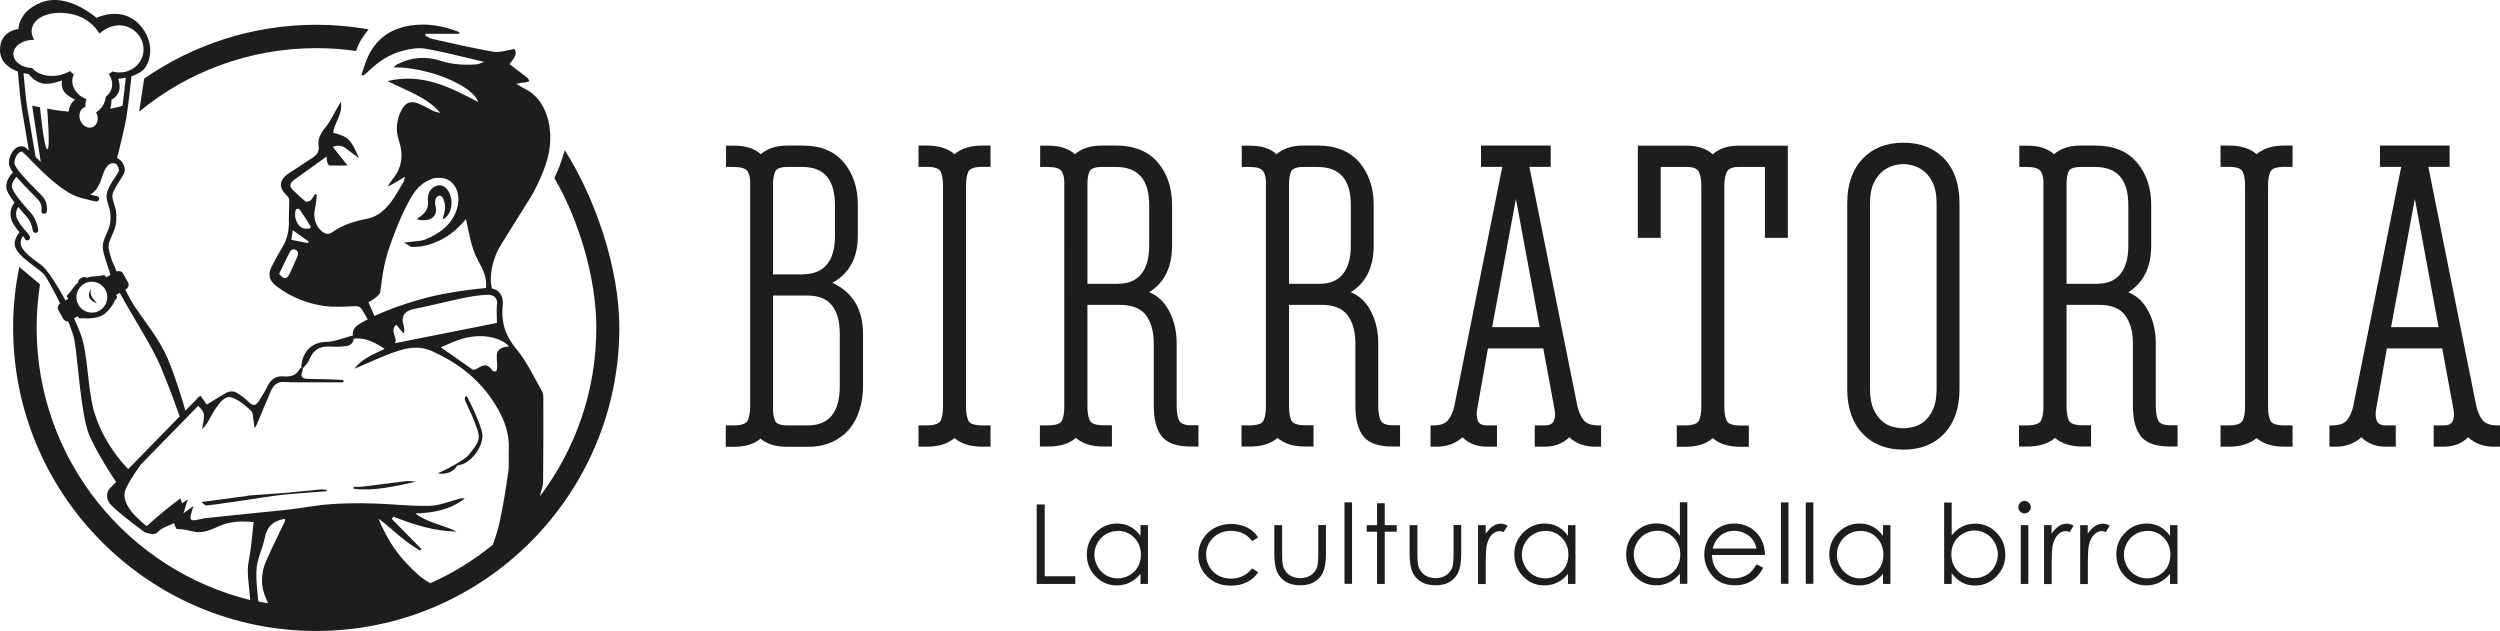 <?xml version="1.0" encoding="UTF-8"?> <svg xmlns="http://www.w3.org/2000/svg" viewBox="0 0 201.99 50.99"> <defs> <style>.d{fill:#1d1d1b;}</style> </defs> <g id="a"></g> <g id="b"> <g id="c"> <g> <path class="d" d="M58.65,34.37h.63c.66,0,1.05-.15,1.16-.45,.11-.3,.17-.68,.17-1.14V14.68c0-.35-.08-.64-.23-.86-.15-.22-.52-.33-1.09-.33h-.63v-1.72h.63c.51,0,.94,.06,1.29,.18,.35,.12,.65,.29,.89,.51,.53-.46,1.25-.7,2.15-.7h1.22c1.46,0,2.57,.45,3.33,1.36,.76,.9,1.14,2.05,1.14,3.44v2.48c0,.93-.18,1.71-.55,2.35-.36,.64-.87,1.12-1.51,1.46,1.66,.77,2.48,2.15,2.48,4.14v4.2c0,.66-.09,1.29-.27,1.89-.18,.6-.45,1.11-.81,1.56-.36,.44-.83,.79-1.39,1.06-.56,.26-1.23,.4-2,.4h-1.66c-.93,0-1.64-.22-2.15-.66-.51,.44-1.24,.66-2.18,.66h-.63v-1.72Zm6.19-12.21c1.74,0,2.62-1.04,2.62-3.11v-2.48c0-2.05-.87-3.08-2.62-3.08h-1.22c-.55,0-.88,.13-.99,.38-.11,.25-.17,.58-.17,.98v7.32h2.38Zm.43,12.21c1.72,0,2.58-1.06,2.58-3.18v-4.2c0-2.07-.86-3.11-2.58-3.11h-2.81v9.17c0,.4,.05,.72,.17,.96,.11,.24,.44,.36,.99,.36h1.66Z"></path> <path class="d" d="M74.21,34.37h.66c.64,0,1.02-.14,1.14-.41,.12-.28,.18-.64,.18-1.08V14.97c0-.44-.06-.8-.18-1.08-.12-.28-.5-.41-1.14-.41h-.66v-1.72h.66c.97,0,1.72,.23,2.25,.7,.53-.46,1.28-.7,2.25-.7h.66v1.72h-.66c-.64,0-1.02,.14-1.14,.41-.12,.28-.18,.64-.18,1.08v17.91c0,.44,.06,.8,.18,1.08,.12,.28,.5,.41,1.14,.41h.66v1.72h-.66c-.97,0-1.72-.23-2.25-.7-.53,.46-1.28,.7-2.25,.7h-.66v-1.72Z"></path> <path class="d" d="M84.01,34.37h.66c.64,0,1.02-.14,1.14-.41,.12-.28,.18-.63,.18-1.08V14.68c0-.35-.08-.64-.23-.86-.15-.22-.52-.33-1.09-.33h-.63v-1.72h.63c.51,0,.94,.06,1.29,.18,.35,.12,.65,.29,.89,.51,.53-.46,1.25-.7,2.15-.7h1.16c1.48,0,2.6,.45,3.38,1.36,.77,.9,1.16,2.05,1.16,3.44v3.28c0,1.74-.62,3-1.85,3.77,.71,.29,1.25,.81,1.64,1.57,.39,.76,.58,1.62,.58,2.56v5.03c0,.55,.07,.95,.2,1.21,.13,.25,.45,.38,.96,.38h.6v1.72h-.6c-1.13,0-1.91-.27-2.35-.81-.44-.54-.66-1.37-.66-2.5v-5.03c0-.95-.21-1.7-.63-2.27-.42-.56-1.13-.84-2.12-.84h-2.61v8.24c0,.44,.06,.8,.18,1.08,.12,.28,.5,.41,1.14,.41h.66v1.72h-.66c-.97,0-1.72-.23-2.25-.7-.53,.46-1.28,.7-2.25,.7h-.66v-1.72Zm6.39-11.45c.79,0,1.4-.27,1.82-.79,.42-.53,.63-1.29,.63-2.28v-3.28c0-2.05-.89-3.08-2.68-3.08h-1.16c-.55,0-.88,.13-.99,.38-.11,.25-.16,.58-.16,.98v8.08h2.55Z"></path> <path class="d" d="M100.3,34.37h.66c.64,0,1.02-.14,1.14-.41,.12-.28,.18-.63,.18-1.08V14.68c0-.35-.08-.64-.23-.86-.15-.22-.52-.33-1.09-.33h-.63v-1.72h.63c.51,0,.94,.06,1.29,.18,.35,.12,.65,.29,.89,.51,.53-.46,1.25-.7,2.15-.7h1.16c1.48,0,2.6,.45,3.38,1.36,.77,.9,1.16,2.05,1.16,3.44v3.28c0,1.74-.62,3-1.85,3.77,.71,.29,1.25,.81,1.64,1.57,.39,.76,.58,1.62,.58,2.56v5.03c0,.55,.07,.95,.2,1.21,.13,.25,.45,.38,.96,.38h.6v1.72h-.6c-1.13,0-1.91-.27-2.35-.81-.44-.54-.66-1.37-.66-2.5v-5.03c0-.95-.21-1.7-.63-2.27-.42-.56-1.12-.84-2.12-.84h-2.61v8.24c0,.44,.06,.8,.18,1.08,.12,.28,.5,.41,1.14,.41h.66v1.72h-.66c-.97,0-1.72-.23-2.25-.7-.53,.46-1.28,.7-2.25,.7h-.66v-1.72Zm6.39-11.45c.79,0,1.4-.27,1.82-.79,.42-.53,.63-1.29,.63-2.28v-3.28c0-2.05-.89-3.08-2.68-3.08h-1.16c-.55,0-.88,.13-.99,.38-.11,.25-.16,.58-.16,.98v8.08h2.55Z"></path> <path class="d" d="M115.59,34.37h.2c.57,0,.98-.14,1.21-.43,.23-.29,.4-.67,.51-1.16l3.87-19.3h-1.72v-1.72h5.63v1.72h-1.72l3.87,19.3c.11,.49,.28,.87,.51,1.16,.23,.29,.63,.43,1.21,.43h.2v1.72h-.53c-.79,0-1.48-.25-2.05-.76-.51,.51-1.17,.76-1.99,.76h-.79v-1.72h.79c.4,0,.65-.12,.75-.36,.1-.24,.13-.52,.08-.83l-.93-5.03h-4.47l-.89,5.03c-.04,.31-.02,.58,.08,.83,.1,.24,.35,.36,.74,.36h.8v1.72h-.8c-.82,0-1.48-.25-1.99-.76-.57,.51-1.26,.76-2.05,.76h-.53v-1.72Zm8.81-7.94l-1.92-10.36-1.92,10.36h3.84Z"></path> <path class="d" d="M135.48,34.37h.66c.64,0,1.02-.14,1.14-.41,.12-.28,.18-.64,.18-1.08V15.01c0-.44-.06-.81-.18-1.09-.12-.29-.45-.43-.98-.43h-2.12v5.73h-1.85v-7.45h3.97c.86,0,1.56,.23,2.09,.7,.48-.46,1.18-.7,2.09-.7h3.97v7.45h-1.85v-5.73h-2.12c-.53,0-.85,.15-.98,.43-.12,.29-.18,.65-.18,1.09v17.88c0,.44,.06,.8,.18,1.08s.5,.41,1.14,.41h.66v1.72h-.66c-.97,0-1.72-.23-2.25-.7-.53,.46-1.28,.7-2.25,.7h-.66v-1.72Z"></path> <path class="d" d="M149.25,16.43c0-1.52,.41-2.72,1.23-3.59,.82-.87,1.92-1.31,3.31-1.31s2.49,.44,3.31,1.31c.82,.87,1.22,2.07,1.22,3.59v15c0,1.52-.41,2.72-1.22,3.59-.82,.87-1.92,1.31-3.31,1.31s-2.49-.44-3.31-1.31c-.82-.87-1.23-2.07-1.23-3.59v-15Zm7.22,0c0-.66-.1-1.2-.28-1.6-.19-.41-.42-.73-.7-.96-.28-.23-.57-.39-.88-.48-.31-.09-.59-.13-.83-.13s-.52,.04-.83,.13c-.31,.09-.6,.25-.88,.48-.28,.23-.51,.55-.7,.96-.19,.41-.28,.94-.28,1.6v15c0,.66,.09,1.2,.28,1.62,.19,.42,.42,.74,.7,.98,.28,.23,.57,.39,.88,.46,.31,.08,.58,.11,.83,.11s.52-.04,.83-.11c.31-.08,.6-.23,.88-.46s.51-.56,.7-.98c.19-.42,.28-.96,.28-1.62v-15Z"></path> <path class="d" d="M163.12,34.37h.66c.64,0,1.02-.14,1.14-.41,.12-.28,.18-.63,.18-1.08V14.68c0-.35-.08-.64-.23-.86-.16-.22-.52-.33-1.09-.33h-.63v-1.72h.63c.51,0,.94,.06,1.29,.18,.35,.12,.65,.29,.89,.51,.53-.46,1.25-.7,2.15-.7h1.16c1.48,0,2.6,.45,3.38,1.36,.77,.9,1.16,2.05,1.16,3.44v3.28c0,1.74-.62,3-1.85,3.77,.71,.29,1.25,.81,1.64,1.57,.39,.76,.58,1.62,.58,2.56v5.03c0,.55,.07,.95,.2,1.21,.13,.25,.45,.38,.96,.38h.6v1.72h-.6c-1.13,0-1.91-.27-2.35-.81-.44-.54-.66-1.37-.66-2.5v-5.03c0-.95-.21-1.7-.63-2.27-.42-.56-1.12-.84-2.12-.84h-2.61v8.24c0,.44,.06,.8,.18,1.08,.12,.28,.5,.41,1.14,.41h.66v1.72h-.66c-.97,0-1.72-.23-2.25-.7-.53,.46-1.28,.7-2.25,.7h-.66v-1.72Zm6.39-11.45c.79,0,1.4-.27,1.82-.79,.42-.53,.63-1.29,.63-2.28v-3.28c0-2.05-.89-3.08-2.68-3.08h-1.16c-.55,0-.88,.13-.99,.38-.11,.25-.16,.58-.16,.98v8.08h2.55Z"></path> <path class="d" d="M179.41,34.37h.66c.64,0,1.02-.14,1.14-.41,.12-.28,.18-.64,.18-1.08V14.97c0-.44-.06-.8-.18-1.08-.12-.28-.5-.41-1.14-.41h-.66v-1.72h.66c.97,0,1.72,.23,2.25,.7,.53-.46,1.28-.7,2.25-.7h.66v1.72h-.66c-.64,0-1.02,.14-1.14,.41-.12,.28-.18,.64-.18,1.08v17.91c0,.44,.06,.8,.18,1.08,.12,.28,.5,.41,1.14,.41h.66v1.72h-.66c-.97,0-1.72-.23-2.25-.7-.53,.46-1.28,.7-2.25,.7h-.66v-1.72Z"></path> <path class="d" d="M188.22,34.37h.2c.57,0,.98-.14,1.21-.43,.23-.29,.4-.67,.51-1.16l3.87-19.3h-1.72v-1.72h5.63v1.72h-1.72l3.87,19.3c.11,.49,.28,.87,.51,1.16,.23,.29,.63,.43,1.21,.43h.2v1.72h-.53c-.79,0-1.48-.25-2.05-.76-.51,.51-1.17,.76-1.99,.76h-.79v-1.72h.79c.4,0,.65-.12,.75-.36,.1-.24,.13-.52,.08-.83l-.93-5.03h-4.47l-.89,5.03c-.04,.31-.02,.58,.08,.83,.1,.24,.35,.36,.74,.36h.79v1.72h-.79c-.82,0-1.48-.25-1.99-.76-.58,.51-1.26,.76-2.05,.76h-.53v-1.72Zm8.81-7.94l-1.92-10.36-1.92,10.36h3.84Z"></path> <polygon class="d" points="83.76 40.76 84.41 40.76 84.41 46.56 86.88 46.56 86.88 47.18 83.76 47.18 83.76 40.76"></polygon> <path class="d" d="M92.75,42.43v4.75h-.6v-.82c-.26,.31-.54,.55-.86,.7-.32,.16-.67,.24-1.05,.24-.67,0-1.25-.24-1.72-.73-.48-.49-.71-1.08-.71-1.78s.24-1.27,.72-1.76c.48-.49,1.06-.73,1.73-.73,.39,0,.74,.08,1.06,.25,.32,.17,.59,.42,.83,.75v-.87h.6Zm-2.44,.47c-.34,0-.65,.08-.94,.25-.29,.17-.52,.4-.69,.7-.17,.3-.26,.62-.26,.96s.09,.65,.26,.96c.17,.31,.4,.54,.69,.71,.29,.17,.6,.25,.93,.25s.65-.08,.95-.25,.53-.4,.69-.69c.16-.29,.24-.61,.24-.97,0-.55-.18-1.01-.54-1.38-.36-.37-.81-.55-1.34-.55"></path> <path class="d" d="M101.66,43.42l-.49,.3c-.42-.56-.99-.83-1.71-.83-.58,0-1.06,.19-1.44,.56-.38,.37-.57,.83-.57,1.36,0,.35,.09,.67,.26,.98,.18,.31,.42,.54,.72,.71,.31,.17,.65,.25,1.03,.25,.7,0,1.27-.28,1.71-.83l.49,.32c-.23,.34-.53,.61-.92,.8-.38,.19-.82,.28-1.31,.28-.75,0-1.37-.24-1.87-.72-.49-.48-.74-1.06-.74-1.74,0-.46,.11-.89,.35-1.28,.23-.39,.55-.7,.95-.92,.4-.22,.86-.33,1.36-.33,.32,0,.62,.05,.91,.14,.29,.1,.54,.22,.74,.38,.2,.15,.38,.35,.52,.59"></path> <path class="d" d="M102.98,42.43h.61v2.22c0,.54,.03,.91,.09,1.12,.09,.29,.25,.52,.5,.69,.25,.17,.54,.25,.88,.25s.63-.08,.87-.25c.24-.17,.4-.38,.49-.65,.06-.18,.09-.57,.09-1.17v-2.22h.62v2.33c0,.65-.08,1.15-.23,1.48-.15,.33-.38,.59-.69,.78-.31,.19-.69,.28-1.16,.28s-.85-.1-1.16-.28c-.31-.19-.54-.45-.7-.79-.15-.34-.23-.84-.23-1.52v-2.29Z"></path> <rect class="d" x="108.63" y="40.59" width=".61" height="6.58"></rect> <polygon class="d" points="111.26 40.66 111.88 40.66 111.88 42.43 112.85 42.43 112.85 42.96 111.88 42.96 111.88 47.18 111.26 47.18 111.26 42.96 110.43 42.96 110.43 42.43 111.26 42.43 111.26 40.66"></polygon> <path class="d" d="M113.91,42.43h.61v2.22c0,.54,.03,.91,.09,1.12,.09,.29,.26,.52,.5,.69,.25,.17,.54,.25,.88,.25s.63-.08,.87-.25c.24-.17,.4-.38,.49-.65,.06-.18,.09-.57,.09-1.17v-2.22h.62v2.33c0,.65-.08,1.15-.23,1.48-.15,.33-.38,.59-.69,.78-.31,.19-.69,.28-1.16,.28s-.85-.1-1.16-.28c-.31-.19-.54-.45-.7-.79-.15-.34-.23-.84-.23-1.52v-2.29Z"></path> <path class="d" d="M119.42,42.43h.62v.69c.19-.27,.38-.48,.59-.61,.21-.14,.42-.2,.64-.2,.17,0,.35,.06,.54,.16l-.32,.52c-.13-.06-.23-.08-.32-.08-.2,0-.4,.08-.59,.25-.19,.17-.33,.43-.43,.78-.08,.27-.11,.82-.11,1.64v1.61h-.62v-4.75Z"></path> <path class="d" d="M127.29,42.43v4.75h-.6v-.82c-.26,.31-.54,.55-.86,.7-.32,.16-.67,.24-1.05,.24-.67,0-1.25-.24-1.72-.73s-.71-1.08-.71-1.78,.24-1.27,.72-1.76c.48-.49,1.06-.73,1.73-.73,.39,0,.74,.08,1.06,.25,.32,.17,.59,.42,.83,.75v-.87h.6Zm-2.44,.47c-.34,0-.65,.08-.94,.25-.29,.17-.52,.4-.69,.7s-.26,.62-.26,.96,.09,.65,.26,.96c.17,.31,.4,.54,.69,.71,.29,.17,.6,.25,.93,.25s.65-.08,.95-.25c.3-.17,.53-.4,.69-.69,.16-.29,.24-.61,.24-.97,0-.55-.18-1.01-.54-1.38-.36-.37-.81-.55-1.34-.55"></path> <path class="d" d="M136.33,40.59v6.58h-.6v-.82c-.26,.31-.54,.55-.86,.7-.32,.16-.67,.24-1.05,.24-.67,0-1.25-.24-1.72-.73s-.71-1.08-.71-1.78,.24-1.27,.72-1.76c.48-.49,1.06-.73,1.73-.73,.39,0,.74,.08,1.06,.25,.32,.17,.59,.42,.83,.75v-2.71h.6Zm-2.44,2.3c-.34,0-.65,.08-.94,.25-.29,.17-.52,.4-.69,.7s-.26,.62-.26,.96,.09,.65,.26,.96c.17,.31,.4,.54,.69,.71,.29,.17,.6,.25,.93,.25s.65-.08,.95-.25c.3-.17,.53-.4,.69-.69,.16-.29,.24-.61,.24-.97,0-.55-.18-1.01-.54-1.38-.36-.37-.81-.55-1.34-.55"></path> <path class="d" d="M141.94,45.6l.52,.27c-.17,.33-.37,.6-.59,.8-.22,.2-.47,.36-.75,.46-.28,.11-.59,.16-.94,.16-.78,0-1.38-.25-1.82-.76-.44-.51-.66-1.08-.66-1.72,0-.6,.18-1.14,.55-1.61,.47-.6,1.1-.9,1.88-.9s1.46,.31,1.94,.92c.34,.43,.52,.97,.53,1.62h-4.28c.01,.55,.19,1,.53,1.36,.34,.35,.76,.53,1.26,.53,.24,0,.48-.04,.71-.13,.23-.08,.42-.19,.58-.33,.16-.14,.33-.36,.52-.67m0-1.28c-.08-.33-.2-.59-.36-.78s-.36-.35-.62-.47c-.26-.12-.53-.18-.81-.18-.47,0-.87,.15-1.2,.45-.24,.22-.43,.54-.56,.98h3.54Z"></path> <rect class="d" x="143.89" y="40.59" width=".61" height="6.58"></rect> <rect class="d" x="145.9" y="40.59" width=".61" height="6.58"></rect> <path class="d" d="M152.74,42.43v4.75h-.6v-.82c-.26,.31-.54,.55-.86,.7-.32,.16-.67,.24-1.05,.24-.67,0-1.25-.24-1.72-.73s-.71-1.08-.71-1.78,.24-1.27,.72-1.76c.48-.49,1.06-.73,1.73-.73,.39,0,.74,.08,1.06,.25,.32,.17,.59,.42,.83,.75v-.87h.6Zm-2.44,.47c-.34,0-.65,.08-.94,.25-.29,.17-.52,.4-.69,.7s-.26,.62-.26,.96,.09,.65,.26,.96c.17,.31,.4,.54,.69,.71,.29,.17,.6,.25,.93,.25s.65-.08,.95-.25c.3-.17,.53-.4,.69-.69,.16-.29,.24-.61,.24-.97,0-.55-.18-1.01-.54-1.38-.36-.37-.81-.55-1.34-.55"></path> <path class="d" d="M157.08,47.18v-6.58h.61v2.65c.26-.32,.54-.55,.86-.71,.32-.15,.66-.23,1.04-.23,.67,0,1.25,.24,1.72,.73,.48,.49,.71,1.08,.71,1.78s-.24,1.27-.72,1.76c-.48,.49-1.06,.73-1.73,.73-.39,0-.74-.08-1.05-.25-.31-.17-.59-.42-.83-.75v.87h-.61Zm2.45-.47c.34,0,.65-.08,.94-.25,.29-.17,.52-.4,.69-.7,.17-.3,.26-.62,.26-.96s-.09-.66-.26-.97c-.17-.31-.4-.54-.69-.71-.29-.17-.6-.26-.93-.26s-.65,.08-.95,.26c-.3,.17-.53,.4-.69,.69s-.24,.61-.24,.97c0,.55,.18,1.01,.54,1.38,.36,.37,.81,.55,1.34,.55"></path> <path class="d" d="M163.57,40.47c.14,0,.26,.05,.36,.15,.1,.1,.15,.22,.15,.36s-.05,.25-.15,.35c-.1,.1-.22,.15-.36,.15s-.25-.05-.35-.15c-.1-.1-.15-.22-.15-.35s.05-.26,.15-.36c.1-.1,.22-.15,.35-.15m-.3,1.96h.61v4.75h-.61v-4.75Z"></path> <path class="d" d="M165.14,42.43h.62v.69c.19-.27,.38-.48,.59-.61,.21-.14,.42-.2,.65-.2,.17,0,.35,.06,.54,.16l-.32,.52c-.13-.06-.23-.08-.32-.08-.2,0-.4,.08-.59,.25-.19,.17-.33,.43-.43,.78-.08,.27-.11,.82-.11,1.64v1.61h-.62v-4.75Z"></path> <path class="d" d="M168.06,42.43h.62v.69c.19-.27,.38-.48,.59-.61,.21-.14,.42-.2,.65-.2,.17,0,.35,.06,.54,.16l-.32,.52c-.13-.06-.23-.08-.32-.08-.2,0-.4,.08-.59,.25-.19,.17-.33,.43-.43,.78-.08,.27-.11,.82-.11,1.64v1.61h-.62v-4.75Z"></path> <path class="d" d="M175.93,42.43v4.75h-.6v-.82c-.26,.31-.54,.55-.86,.7-.32,.16-.67,.24-1.05,.24-.67,0-1.25-.24-1.72-.73s-.71-1.08-.71-1.78,.24-1.27,.72-1.76c.48-.49,1.06-.73,1.73-.73,.39,0,.74,.08,1.06,.25s.59,.42,.83,.75v-.87h.6Zm-2.44,.47c-.34,0-.65,.08-.94,.25-.29,.17-.52,.4-.69,.7s-.26,.62-.26,.96,.09,.65,.26,.96c.17,.31,.4,.54,.69,.71,.29,.17,.6,.25,.93,.25s.65-.08,.95-.25c.3-.17,.53-.4,.69-.69,.16-.29,.24-.61,.24-.97,0-.55-.18-1.01-.54-1.38-.36-.37-.81-.55-1.34-.55"></path> <path class="d" d="M7.36,23.32c-.35,.59-.17,.95,.48,1.19-.25-.33-.66-.58-.48-1.19"></path> <path class="d" d="M35.18,16.6c-.02-.05-.12-.67,.28-.78,.4-.11,.5,.76,.5,.88,0,.45-.13,.67-.2,1.02,.83-.35,.98-1.83,.26-2.54-.24-.23-.59-.3-.97-.06-.4,.26-.52,.67-.47,1.13,.06,.53-.18,.91-.58,1.21-.11,.08-.21,.16-.34,.25,1.05,.29,1.79-.19,1.51-1.13"></path> <path class="d" d="M23.46,39.79c-1.13,.09-2.26,.17-3.39,.25-.04,0-.08,.02-.11,.03-1.2,.16-2.4,.32-3.69,.49,.13,.09,.29,.3,.43,.28,1.01-.11,2.01-.28,3.02-.42,.13-.02,.27-.04,.4-.06,.89-.13,1.78-.28,2.67-.38,1.18-.12,2.38-.19,3.57-.29,0,0,.02-.03,.05-.11-.2-.01-.39-.05-.56-.03-.8,.07-1.6,.17-2.39,.23"></path> <path class="d" d="M32.69,38.89c-1.17,.14-2.34,.3-3.51,.44-.2,.03-.41,0-.61,0,0,.05,0,.11,0,.16,1.72,.21,3.38-.22,5.04-.57-.31-.04-.62-.07-.92-.04"></path> <path class="d" d="M38.3,33.21c-.17-.41-.39-.8-.58-1.2-.05,.02-.1,.04-.15,.06,0,.09-.03,.19,0,.27,.28,.64,.59,1.25,.83,1.9,.15,.4,.34,.87,.26,1.25-.1,.44-.47,.84-.75,1.22-.34,.45-1.94,1.28-2.54,1.53,.69,.15,1.35-.17,1.56-.62,.23-.06,.47-.1,.67-.22,.88-.5,1.55-1.71,1.34-2.51-.15-.58-.4-1.13-.63-1.68"></path> <path class="d" d="M11.24,9.02c3.9-3.21,8.89-5.13,14.33-5.13,1.09,0,2.16,.08,3.2,.23,.09-.28,.23-.62,.4-.9,.13-.21,.36-.53,.61-.85-1.37-.24-2.77-.37-4.21-.37-5.17,0-9.96,1.61-13.92,4.35l-.41,2.67Z"></path> <path class="d" d="M45.63,12.13c-.11,.34-.22,.75-.41,1.26-.11,.28-.27,.68-.43,.99,1.94,3.33,3.39,8,3.39,12.12,0,5.09-1.69,9.79-4.54,13.58,0-.06,.02-.12,.03-.18,.05-.3,.2-.59,.21-.88,.02-2.3,.03-4.6,.02-6.91,0-.22-.07-.46-.18-.64-.63-1.09-1.16-2.26-1.96-3.22-.91-1.08-1.29-2.19-1.14-3.58,.09-.79-.33-1.27-.87-1.36-.27-1.02,.09-2.26,.44-3.02,.18-.39,2.22-3.6,2.64-4.28,.43-.68,1.29-2.42,1.52-3.69,.27-1.47,.07-3.16-.9-4.33-.61-.74-1.3-.88-1.73-1.22,.27-.07,.52-.09,.76-.12,.1-.01,.2-.06,.3-.1-.06-.09-.1-.21-.19-.28-.47-.37-.94-.72-1.43-1.09,.32-.41,.7-.79,.4-1.22-.62,.09-1.18,.31-1.69,.22-1.68-.29-3.34-.68-5-1.05-.18-.04-.34-.17-.51-.26,.01-.05,.02-.1,.04-.14h2.73c-.01-.12-.04-.14-.08-.16-1.25-.49-2.54-.71-3.88-.51-1.5,.23-2.65,.97-3.35,2.33-.27,.52-.42,1.1-.62,1.65,.05,.02,.09,.05,.14,.07,.15-.12,.31-.23,.44-.36,.79-.78,1.7-1.37,2.76-1.65,.6-.16,1.28-.27,1.88-.16,1.54,.27,3.05,.68,4.69,1.06-.25,.09-.42,.18-.6,.2-.98,.07-1.95,.02-2.88-.28-1.22-.4-2.4-.31-3.54,.28-.11,.06-.19,.16-.29,.24,2.7-.03,6.39,1.43,6.83,2.8-2.27-1.2-4.53-2.36-7.32-1.69,1.54,.79,3.15,1.27,4.27,2.57-.22-.03-.43-.09-.62-.18-.38-.18-.73-.4-1.12-.56-.63-.27-1.07-.11-1.39,.49-.41,.79-.51,1.62-.23,2.46,.39,1.18,.28,2.24-.54,3.2-.13,.16-.23,.35-.34,.52,.04,.03,.9-.46,1.35-.77-.02,.16,0,.26-.05,.34-.52,.89-.98,1.83-1.79,2.49-.33,.27-.76,.48-1.17,.56-1.02,.19-1.99,.49-2.85,1.1-.29,.21-.54,.13-.8-.06-.55-.42-.75-1.16-.57-1.92,.08-.34,.1-.7,.14-1.06-.05-.01-.1-.03-.15-.04-.12,.17-.21,.38-.37,.51-.09,.08-.32,.12-.4,.07-.36-.28-.69-.6-1.02-.92-.28-.27-.27-.53,.04-.77,.21-.17,.43-.31,.64-.46,.67-.48,1.34-.97,2.04-1.47,.02,.19,.02,.34,.07,.49,.03,.09,.11,.23,.17,.23,.46,.02,.92,0,1.46,0-.43-.55-.8-1.02-1.19-1.5,.46-.19,.81-.09,1.14,.18,.31,.25,.64,.48,.97,.72-.64-1.52-.88-1.74-2.08-2.04,.08-.83,.81-1.49,.61-2.51-.13,.24-.21,.39-.3,.53-.3,.51-.55,1.07-.92,1.52-.38,.47-.66,.92-.57,1.54,.06,.43-.13,.71-.48,.93-.65,.42-1.3,.85-1.95,1.28-.77,.52-.81,1.14-.14,1.78,.1,.09,.2,.24,.2,.37,0,.55-.04,1.11-.03,1.66,.02,.74-.11,1.43-.49,2.08-.3,.51-.6,1.03-.87,1.56-.37,.71-.25,1.2,.38,1.67,1.13,.85,2.42,1.38,3.81,1.58,.83,.12,1.68,.05,2.53,.02,.29-.01,.45,.1,.57,.31,.15,.24,.29,.49,.44,.75-.39,.2-.68,.37-.84,.49-.49,.39-.35,.81-.35,.81-.74,.19-1.47,.52-2.22,.53-1.11,.02-1.93,.82-1.96,2.1-.05,.01-.1,.03-.11,.06-.29,.56-.76,.67-1.34,.62-.58-.05-1,.23-1.26,.77-.21,.42-.46,.82-.71,1.21-.21,.33-.43,.49-.79,.12-.31-.31-.68-.59-1.07-.81-.18-.1-.51-.1-.7,0-.56,.29-1.08,.65-1.65,.99-.17-.24-.34-.47-.51-.71-.17,.1-.27,.2-.33,.29l-.89,.91c-.2-.71-.83-2.82-1.46-4.27-.67-1.54-1.84-2.95-2.67-4.19-.21-.32-.47-.79-.73-1.32l.06-.03c.2-.11,.27-.36,.16-.56l-.39-.7c-.1-.19-.33-.25-.52-.17-.14-.32-.28-.63-.39-.9-.12-.37-.21-.69-.25-.9-.07-.37,.07-.71,.25-1.1,.15-.34,.32-.72,.35-1.17,.05-.71-.05-1.03-.16-1.36-.05-.16-.11-.33-.15-.57-.06-.35,.35-.97,.62-1.39,.24-.37,.37-.57,.38-.74,.02-.28-.11-.69-.42-.92-.06-.04-.12-.08-.2-.11,.15-.59,.64-2.57,.76-3.33,.17-1.11,.34-2.7,.4-3.29,.34-.11,.69-.26,.94-.5,.64-.62,1-2.28-.3-3.68-1.44-1.54-3.46-.54-3.46-.54C7.79,1.46,5.48-.65,3.32,.2,1.47,.93,1.49,2.35,1.49,2.35,1.49,2.35,0,2.45,0,4.03c0,1.01,.78,1.51,1.44,1.75,.08,.91,.21,2.35,.32,2.99,.2,1.18,.43,2.57,.57,3.39-.16-.16-.27-.25-.36-.29-.2-.09-.42-.07-.63,.06-.36,.23-.62,.74-.62,1.24,0,.21,.12,.47,.32,.76-.19,.2-.53,.63-.54,1.12,0,.34,.27,.8,.67,1.31-.17,.22-.42,.69-.28,1.28,.1,.4,.4,.79,.68,1.12-.14,.19-.48,.69-.37,1.11,.22,.89,2.02,1.87,2.37,2.31,.18,.22,.74,1.22,1.29,2.34-.18,.12-.24,.35-.14,.54l.39,.7c.08,.15,.24,.22,.4,.21,.25,.6,.44,1.16,.51,1.55,.25,1.41,.53,6.1,1.19,7.63,.68,1.56,1.92,3.42,2.17,3.79l-.45,.46c-.22,.2-.5,.75-.02,1.33,.49,.59,2.73,2.24,2.83,2.31l.02-.02s.05,.03,.08,.03c.33,.07,.62,.25,.97-.12,.31-.32,.83-.45,1.25-.66,.09,.19,.17,.49,.23,.48,.53-.03,1.02,.14,1.52,.23,.58,.1,1.27-.19,1.85-.45,.9-.42,1.82-.44,2.83-.35-.08,.72-.14,1.43-.23,2.14-.07,.59-.24,1.18-.24,1.77,0,.79,.15,1.57,.19,2.36,0,.01,0,.02,0,.03C10.33,46.05,2.96,37.12,2.96,26.49c0-1.2,.1-2.37,.27-3.52l-1.67-1.4c-.33,1.59-.5,3.23-.5,4.91,0,13.51,10.99,24.5,24.49,24.5s24.49-10.99,24.49-24.5c0-4.86-1.98-10.55-4.43-14.37m-21.61,8.67c-.2,.42-.36,.87-.58,1.29-.27,.53-.45,.54-.87,.06,.27-.55,.52-1.09,.79-1.62,.11-.22,.24-.46,.53-.33,.26,.12,.25,.36,.13,.6m.88-1.14c-.43-.08-.86-.17-1.34-.26,.04-.25,.06-.44,.11-.78,.48,.34,.89,.63,1.29,.91-.02,.04-.04,.08-.05,.12m-.14-1.15c-.64,.03-1.08-.85-.84-1.56,.01-.04,.24-.07,.27-.03,.3,.43,.6,.86,.86,1.31,.17,.28-.06,.28-.29,.27m15.4,6.14c-.04,.48,0,.97,0,1.48-2.76,.55-5.47,1.09-8.24,1.64,.26-.46-.47-.99,.11-1.5,.19,.22,.52,.69,.6,.67,.08-.01,.04-.44,0-.58-.25-.74,.06-1.2,.81-1.35,1.34-.27,2.67-.61,4.01-.89,.64-.13,1.29-.24,1.93-.26,.47-.02,.85,.19,.8,.79m-9.44-1.06c.11-.67,.15-1.65,.6-3.18,.76-2.24,1.32-3.44,1.91-4.46,.5-.84,1.01-1.22,1.77-1.5,.57-.09,1.06-.05,1.47,.32,.64,.58,.72,1.62,.29,2.55-.49,1.05-1.37,1.63-2.36,2.05-.37,.16-.8,.15-1.21,.21-.18,.03-.36,.04-.55,.06,.19,.11,.37,.24,.56,.34,.06,.03,.14,.01,.21,.01,.75,0,1.45-.21,2.12-.53,.83-.4,1.5-.98,2.11-1.72,.23,1.02,.42,2.34,.94,3.27,.52,.95,.75,1.48,.68,2.3-.86,.07-2.96,.32-4.67,.75-1.73,.44-3.28,1.02-4.35,1.51-.16-.38-.32-.74-.48-1.11,.14-.07,.9-.48,.97-.87M9.9,8.55c-.13,.04-.5,.14-1,.24,.11-.27,.11-.74,.11-.74,0,0,.28-.09,.54-.53,.26-.43,0-1.15,0-1.15,0,0,.26-.02,.61-.09-.05,.5-.15,1.41-.26,2.25M1.08,4.37c0-.63,.72-1.15,1.6-1.15,.03,0,.05,0,.08,0-.18-.31-.25-.64-.17-.96,.23-.98,1.71-1.47,3.3-1.1,1.06,.25,1.77,.92,2.15,1.56,.47-.47,1.29-.8,2.01-.63,1.07,.25,1.74,1.29,1.5,2.31-.24,1.03-1.3,1.65-2.38,1.4-.03,0-.05-.02-.08-.03-.09,.08-.19,.15-.3,.22,.26,.37,.35,.82,.2,1.24-.09,.24-.25,.43-.44,.58-.02,.2-.08,.42-.19,.63-.16,.3-.38,.52-.6,.63,.02,.04,.05,.08,.06,.13,.18,.44,.03,.92-.34,1.07-.37,.15-.81-.09-.99-.54-.18-.44-.02-.92,.34-1.07,.03-.01,.05-.02,.08-.02-.03-.19,0-.41,.08-.64,0,0-.01,0-.02,0-.85-.31-1.32-1.15-1.05-1.89,.01-.03,.03-.06,.05-.09-.11-.08-.22-.17-.3-.28-.29,.17-.63,.3-1.01,.36-.87,.13-1.67-.12-2.06-.6-.85-.03-1.52-.53-1.52-1.14m1.12,4.32c-.1-.58-.22-1.87-.3-2.77,.25,.06,.42,.07,.42,.07,0,0,.33,.52,.99,.73,.68,.22,1.7-.22,1.7-.22,0,0-.1,.36,.09,.78,.19,.44,.98,.79,.98,.79,0,0-.44,.2-.54,.96-.96-.08-1.73-.25-1.73-.25,0,0,.28,3.37,.01,3.29-.27-.08-.59-3.4-.59-3.4l-.63-.12,.69,4.53c-.14-.13-.28-.26-.41-.38-.07-.4-.41-2.4-.68-4m3.27,15.36l.05,.09-.23,.13c-.64-1.18-1.26-2.12-1.63-2.55-.46-.54-1.68-1.08-1.96-1.9-.1-.3,.07-.63,.15-.75,.06,.07,.12,.14,.14,.17,.02,.1,.11,.18,.22,.18,.12,0,.22-.1,.22-.22,0-.14-.11-.27-.35-.54-.26-.3-.65-.75-.75-1.13-.09-.35,.03-.63,.14-.81,.14,.17,.29,.34,.45,.52,.13,.15,.24,.28,.32,.37,.32,.4,.41,1.01,.41,1.02,.02,.11,.11,.19,.22,.19,.01,0,.02,0,.03,0,.12-.02,.21-.13,.19-.25,0-.03-.1-.74-.5-1.24-.08-.1-.19-.23-.33-.39-.43-.48-1.31-1.49-1.3-1.89,0-.31,.22-.6,.37-.77,.33,.4,.76,.84,1.23,1.32,.27,.27,.51,.51,.6,.63,.27,.36,.2,.76,.19,.78-.02,.12,.05,.24,.17,.26,.02,0,.03,0,.05,0,.1,0,.19-.07,.21-.17,0-.02,.13-.61-.27-1.14-.11-.14-.34-.38-.64-.67-.59-.6-1.7-1.71-1.7-2.12,0-.4,.22-.74,.42-.87,.08-.05,.15-.06,.2-.04,.08,.04,.38,.34,.67,.64h0l.05,.06s.04,.04,.06,.06c.89,.9,2.26,2.28,3.53,2.82,0,0,.01,0,.02,0,.14,.06,.29,.11,.43,.15,.98,.26,1.2,.29,1.22,.29,.12,.01,.23-.07,.24-.19,.02-.12-.07-.23-.19-.25,0,0-.12-.02-.54-.12,.57-.29,.8-.92,.98-1.45,.07-.21,.14-.42,.23-.58v-.02s.06-.09,.09-.12h0c.06-.09,.11-.15,.16-.2,.06-.05,.12-.1,.18-.12,.18-.07,.33-.06,.45,.02,.17,.12,.24,.37,.24,.54-.01,.08-.18,.34-.31,.53-.35,.53-.78,1.19-.68,1.71,.05,.26,.11,.45,.16,.62,.1,.32,.18,.57,.14,1.2-.02,.37-.17,.7-.31,1.03-.19,.42-.38,.86-.28,1.36,.08,.41,.36,1.25,.6,1.97l-.36,.2-.05-.09c-.09-.16-.26-.07-.36-.05-.49,.09-.73,.01-1.18,.19,0,0,0-.01,0-.02-.05-.09-.24-.08-.42,.02-.18,.1-.28,.26-.23,.35h0c-.36,.29-.43,.53-.75,.89-.07,.08-.24,.17-.15,.33m2.6,1.07c-.6,.34-1.36,.12-1.7-.48-.33-.6-.12-1.36,.48-1.7,.6-.34,1.36-.12,1.7,.48,.34,.6,.12,1.36-.48,1.7m-.36,8.39c-.61-1.91-.54-4.92-1.16-6.52-.16-.43-.34-.85-.53-1.25l.3-.17,.05,.09c.09,.16,.27,.04,.43,.07,.31,.05,1.05,.02,1.51-.23,.46-.26,.87-.87,.99-1.16,.06-.15,.26-.24,.17-.4l-.05-.09,.3-.17c1.02,1.91,2.62,4.31,3.33,6.03,.78,1.9,1.32,3.4,1.51,3.95l-4.16,4.26c-.46-.47-1.95-2.1-2.68-4.41m15.32,8.67c-.5,1.05-1.02,2.08-1.49,3.15-.46,1.04-.47,2.1,.03,3.15,.04,.09,.07,.18,.11,.28-.26-.04-.52-.09-.78-.15-.08-.88-.2-1.76-.14-2.62,.06-.84,.48-1.64,.65-2.47,.18-.94,.69-1.44,1.65-1.58,0,.1,0,.18-.02,.24m18.04-3.93c-.18,1.29-.39,2.57-.66,3.84-.14,.66-.34,1.3-.57,1.94-1.53,1.25-3.23,2.3-5.05,3.11-.73-.39-1.34-.98-1.94-1.62-.99-1.05-1.7-2.26-2.25-3.59,.41,.28,.77,.6,1.13,.91,.37,.32,.74,.64,1.13,.93,.35,.27,.73,.5,1.1,.74l.1-.14c-.8-.81-1.6-1.62-2.39-2.43l.14-.17c1.65,.64,3.32,1.18,5.1,1.19-1.09-.53-2.32-.69-3.33-1.46,1.46-.03,2.82-.3,3.99-1.2-.15-.04-.29-.02-.43,.02-.8,.2-1.6,.55-2.41,.57-1.48,.04-2.98-.15-4.46-.19-1.17-.03-2.34-.03-3.51,.05-1.03,.07-2.06,.27-3.09,.4-.69,.09-1.38,.15-2.06,.22-1.65,.17-3.3,.33-4.94,.51-.28,.03-.56,.12-.84,.16-.12,.02-.3,.03-.37-.04-.07-.06-.05-.25-.02-.37,.04-.19,.11-.38,.21-.73-.33,.25-.51,.38-.81,.6,.13-.42,.22-.69,.35-1.13-.25,.17-.35,.24-.45,.31-.07-.17-.12-.31-.15-.39-.5,.39-.98,.74-1.43,1.12-.44,.36-.86,.74-1.28,1.12-.13-.1-.32-.24-.55-.41,.3,.21,.52,.36,.52,.36,0,0-1.95-1.35-1.76-2.63,.07-.48,.71-1.47,1.31-2.3l4.63-4.74s.1,.1,.15,.15c.17,.15,.32,.42,.32,.64,.01,.36-.1,.72-.16,1.09,.28-.25,.45-.53,.61-.82,.18-.31,.33-.63,.54-.91,.31-.43,.71-.99,1.23-.83,.59,.18,1.12,.64,1.58,1.08,.2,.18,.16,.62,.22,.94,.03,.12,.03,.25,.05,.45,.09-.11,.14-.14,.15-.18,.39-.93,.78-1.86,1.18-2.79,.21-.49,.53-.8,1.12-.75,.46,.04,.93,.02,1.4,.03,1.12,0,2.24,0,3.35,0v-.18c-.1,0-.21-.03-.31-.03-.84-.03-1.67-.06-2.51-.07-.44,0-.72-.11-.49-.63,.03-.07,.02-.15,.02-.22,.21-.23,.43-.44,.54-.72,.33-.82,.88-1.07,1.62-1.04,.45,.02,.91,.03,1.35-.04,.4-.06,.58-.28,.6-.6,.95-.11,1.71,.3,2.51,.82-.92,.47-1.85,.78-2.43,1.61,1.2-.5,2.33-1.06,3.51-1.44,.86-.28,1.78-.41,2.7,0,1.96,.87,3.61,2.08,4.85,3.87,.85,1.24,1.46,2.53,1.4,4.07-.03,.64,.04,1.3-.05,1.93m-.98-8.22c-.12,.04-.26,0-.35-.13-.43-.62-.83-.28-1.26-.05-.08,.05-.23,.07-.3,.03-.82-.57-1.63-1.14-2.55-1.79,.6-.25,1.14-.52,1.72-.69,1.82-.52,3.27,.01,3.79,.62-1.6,.09-.7,1.33-1.04,2.01"></path> </g> </g> </g> </svg> 